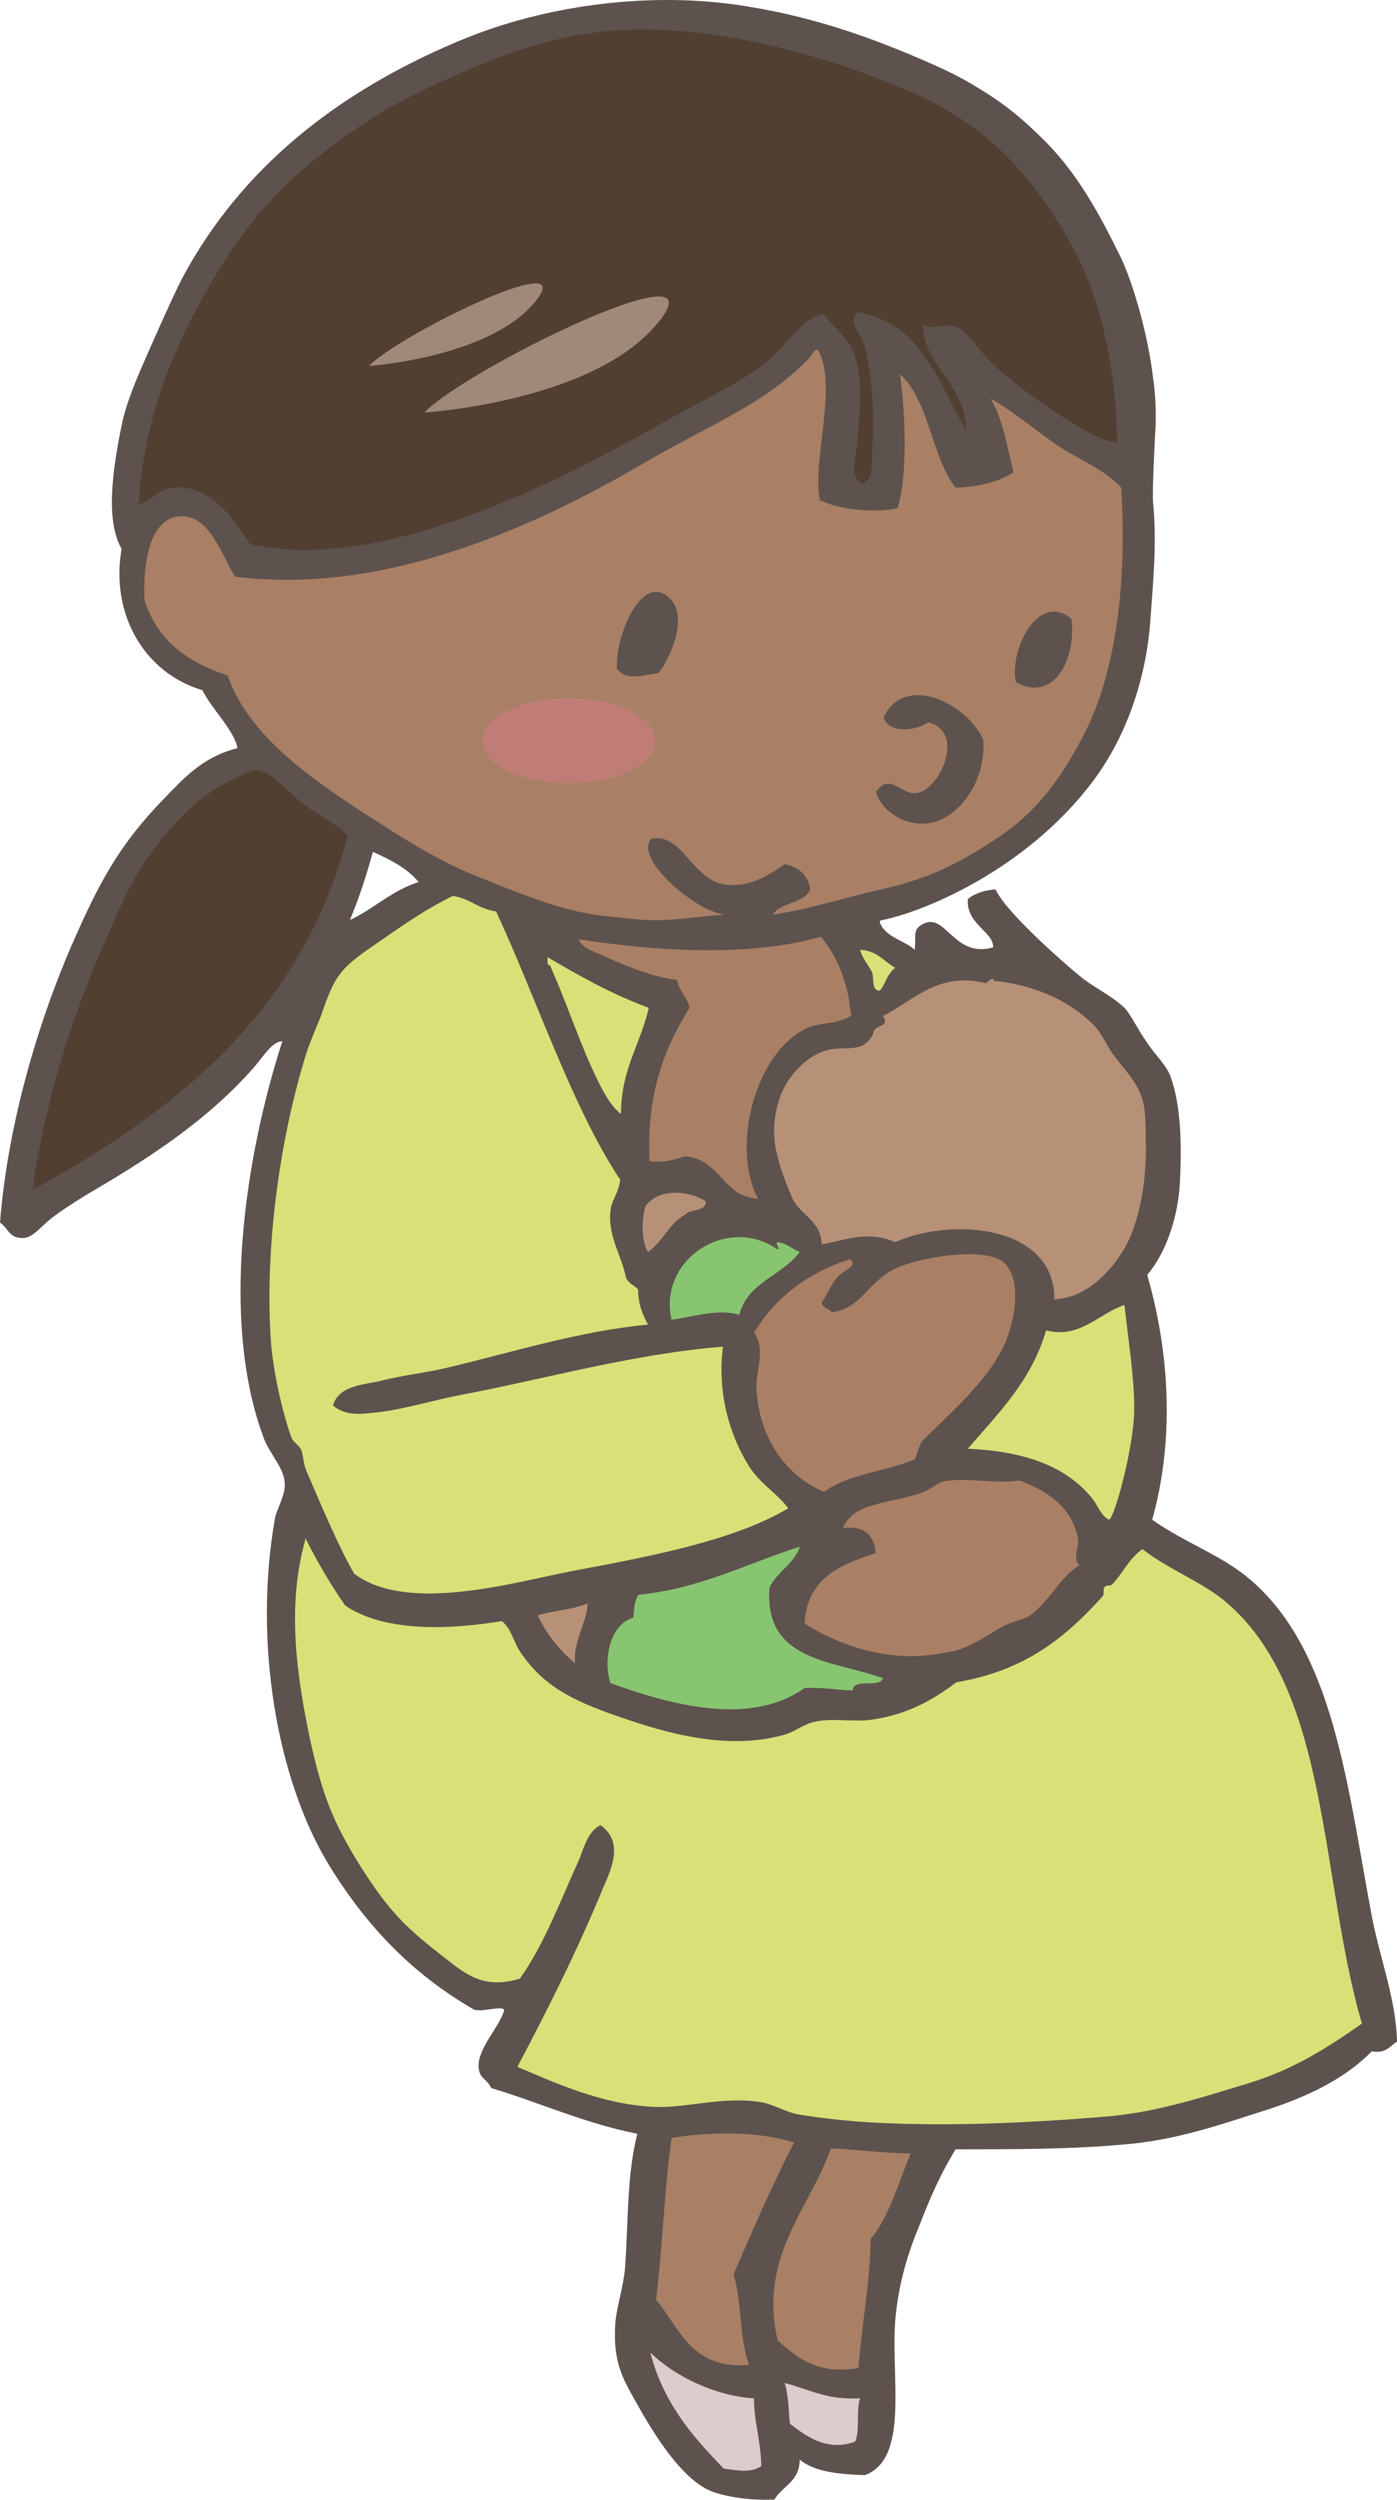 <?xml version="1.0" encoding="UTF-8" standalone="no"?>
<svg
   xmlns:dc="http://purl.org/dc/elements/1.1/"
   xmlns:cc="http://creativecommons.org/ns#"
   xmlns:rdf="http://www.w3.org/1999/02/22-rdf-syntax-ns#"
   xmlns:svg="http://www.w3.org/2000/svg"
   xmlns="http://www.w3.org/2000/svg"
   xmlns:sodipodi="http://sodipodi.sourceforge.net/DTD/sodipodi-0.dtd"
   xmlns:inkscape="http://www.inkscape.org/namespaces/inkscape"
   version="1.1"
   x="0"
   y="0"
   width="431.412"
   height="771.467"
   viewBox="0, 0, 431.412, 771.467"
   id="svg7770"
   inkscape:version="0.91 r13725"
   sodipodi:docname="African-mommy_baby.svg">
  <defs
     id="defs7810" />
  <sodipodi:namedview
     pagecolor="#ffffff"
     bordercolor="#666666"
     borderopacity="1"
     objecttolerance="10"
     gridtolerance="10"
     guidetolerance="10"
     inkscape:pageopacity="0"
     inkscape:pageshadow="2"
     inkscape:window-width="1916"
     inkscape:window-height="1035"
     id="namedview7808"
     showgrid="false"
     inkscape:zoom="0.9609586"
     inkscape:cx="236.99727"
     inkscape:cy="359.58207"
     inkscape:window-x="4"
     inkscape:window-y="1"
     inkscape:window-maximized="1"
     inkscape:current-layer="Layer_1" />
  <g
     id="Layer_1">
    <g
       id="g19933">
      <g
         id="g19929" />
    </g>
    <g
       id="g8384">
      <g
         id="Layer_2"
         style="">
        <path
           id="path20116"
           fill="#5D524D"
           d="M204.613,0.006 C181.766,0.195 159.229,5.118 141.117,12.906 C104.074,28.53 74.339,51.966 56.195,85.986 C52.667,93.042 49.39,100.602 46.115,107.91 C42.587,115.974 39.059,123.785 37.547,131.345 C34.775,144.953 32.507,160.578 37.547,169.398 C34.019,189.558 44.603,207.702 62.494,212.994 C65.518,219.041 72.322,225.341 73.33,230.885 C62.494,233.657 56.951,239.957 49.895,247.265 C38.052,259.613 31.751,270.196 24.191,287.08 C12.599,312.532 2.52,345.543 -0,377.295 C2.772,379.311 2.773,382.084 7.057,382.084 C10.333,382.084 12.851,378.051 17.135,375.027 C20.915,372.255 25.451,369.484 27.971,367.972 C47.879,356.38 65.267,344.535 78.623,329.164 C81.395,325.888 84.166,321.353 87.189,321.353 C76.102,355.624 67.534,407.284 81.646,444.328 C83.662,449.116 87.693,453.147 87.945,457.683 C88.197,461.463 85.426,465.747 84.922,468.519 C78.118,507.075 85.677,549.158 101.301,575.113 C113.145,594.517 127.256,609.134 146.408,620.222 C149.684,620.978 154.472,618.962 155.732,620.222 C154.472,625.514 146.66,632.821 147.92,638.869 C148.424,641.641 150.441,641.642 151.701,644.414 C166.82,648.95 180.427,655.249 196.807,658.525 C193.531,671.377 194.035,685.994 193.027,699.853 C192.523,705.901 190.508,711.444 190.004,716.988 C189.248,729.084 192.271,733.873 196.303,741.181 C202.098,751.513 210.918,765.876 220.494,769.152 C226.038,770.916 232.086,771.672 239.141,771.42 C241.661,767.136 246.953,765.876 246.953,759.072 C251.489,762.852 259.049,763.609 267.113,763.861 C280.72,758.821 275.176,734.376 276.436,716.484 C277.444,703.884 280.972,693.805 284.248,685.994 C287.776,676.922 290.548,670.874 295.084,663.314 C313.227,663.314 330.868,663.315 347.248,661.802 C363.123,660.542 377.487,655.502 389.33,651.722 C403.19,647.438 415.285,641.642 423.6,633.074 C427.884,633.83 429.144,631.563 431.412,630.051 C431.16,617.199 426.12,604.346 423.6,591.242 C416.041,550.671 411.758,509.594 386.307,487.67 C377.235,479.858 366.65,476.583 355.814,469.023 C366.398,431.224 355.059,396.952 354.303,393.424 C360.099,386.62 363.879,375.531 364.383,364.695 C364.887,354.111 364.887,341.26 361.359,331.937 C360.099,328.661 356.571,325.385 354.303,321.857 C351.531,318.077 349.515,313.541 347.248,311.021 C342.964,306.989 337.167,304.469 333.135,300.941 C332.379,300.437 310.959,282.292 307.432,274.48 C303.904,274.732 300.881,275.74 298.865,277.504 C298.361,285.316 306.928,287.585 306.676,292.373 C294.328,295.901 292.06,281.032 284.752,285.316 C281.728,287.08 282.988,288.593 282.484,293.129 C279.208,290.105 273.413,289.348 271.65,284.56 L271.902,284.056 C284.249,281.788 316.504,268.937 337.42,241.217 C347.5,227.861 354.051,209.97 355.311,190.566 C356.067,179.982 357.326,167.381 356.066,154.781 C355.814,151.505 356.57,136.637 356.822,132.101 C357.074,127.313 356.822,121.518 356.066,116.478 C354.554,103.626 350.019,87.499 345.988,79.183 C339.436,65.827 332.883,53.982 323.307,44.154 C315.243,36.09 309.953,31.807 300.629,26.263 C296.849,23.995 292.313,21.727 288.281,19.963 C270.642,12.151 252.749,5.598 231.33,2.07 C222.542,0.582 213.554,-0.068 204.613,0.006 z M115.162,262.888 C120.706,265.408 125.745,267.929 129.273,272.213 C121.21,274.733 115.665,280.276 108.357,283.804 L108.105,283.804 C110.877,277.252 113.146,270.196 115.162,262.888 z" />
        <path
           id="path20080"
           fill="#5D524D"
           d="M207.642,659.786 L207.642,659.786 C205.626,675.914 204.87,693.553 202.854,709.681 C210.162,718.753 213.69,731.605 231.582,729.841 C228.81,721.777 229.566,710.185 226.794,701.869 C232.842,688.261 238.889,674.402 245.441,661.298 C234.606,657.518 219.486,657.77 207.39,659.786 z" />
        <path
           id="path20078"
           fill="#5D524D"
           d="M256.781,662.81 L256.781,662.81 C250.481,681.206 234.354,696.073 240.401,722.029 C246.197,727.321 252.245,732.613 265.349,730.597 C266.357,716.989 268.877,705.145 269.129,690.781 C274.924,683.726 277.696,673.394 281.476,664.322 C272.657,664.322 265.097,663.062 256.529,662.81 z" />
        <path
           id="path20076"
           fill="#5D524D"
           d="M224.022,761.593 L224.022,761.593 C229.314,762.349 232.59,762.601 235.613,760.837 C235.362,752.017 233.346,747.481 233.346,739.921 C221.502,739.417 209.154,733.369 201.342,725.809 C205.122,741.433 214.446,751.765 224.022,761.593 z" />
        <path
           id="path19881"
           fill="#5D524D"
           d="M244.181,747.481 L244.181,747.481 C248.969,751.009 255.521,756.049 264.341,753.025 C265.853,749.497 264.845,743.701 265.853,739.669 C255.521,740.425 250.985,737.149 242.417,734.881 C243.677,739.921 243.677,742.945 243.929,747.229 z" />
      </g>
      <path
         style="fill:#513f32;fill-opacity:1"
         id="path19883"
         fill="#67462E"
         d="M344.979,136.638 C339.939,135.882 335.403,133.11 330.867,130.338 C322.551,125.298 313.731,118.998 305.92,111.69 C302.14,107.91 298.864,102.367 295.084,100.855 C292.06,99.595 288.028,102.115 285.004,100.099 C284.752,112.698 298.108,117.99 298.36,132.858 C289.792,117.99 284.752,99.847 264.845,96.319 C261.569,99.847 266.105,103.123 267.113,107.154 C269.129,114.714 270.137,126.306 269.381,138.402 C269.129,141.93 270.137,147.726 266.357,149.238 C261.821,147.222 264.593,140.67 264.845,135.882 C265.349,128.322 266.609,117.99 264.089,110.178 C262.073,103.879 257.789,101.359 254.009,96.823 C246.701,99.091 242.921,106.65 236.874,111.69 C228.558,118.242 216.462,123.786 204.87,130.338 C183.199,142.686 160.52,154.278 135.572,162.342 C117.681,168.138 95.757,172.17 77.11,167.886 C72.826,160.578 64.006,148.23 52.162,150.75 C48.131,151.506 46.871,154.782 42.839,155.538 C44.351,128.07 54.682,104.886 66.274,85.483 C74.842,71.371 83.158,60.787 95.757,50.455 C108.357,40.123 119.445,32.815 135.572,25.507 C155.228,16.687 174.883,8.623 200.082,9.127 C229.062,9.631 258.293,18.451 281.728,28.531 C304.66,38.611 319.275,54.235 331.623,76.915 C339.939,92.287 344.727,113.958 344.979,136.89 z" />
      <path
         style="fill:#a98065;fill-opacity:1"
         id="path19885"
         fill="#FDD9C2"
         d="M253.757,154.53 C259.553,157.554 271.649,158.31 277.192,156.798 C280.468,145.962 279.46,126.81 277.948,115.47 C287.02,123.786 287.524,140.67 295.084,150.498 C302.392,150.246 308.44,148.734 312.975,145.71 C310.96,137.646 309.7,129.33 305.92,123.03 C312.975,127.062 319.275,132.354 326.079,137.142 C332.631,141.678 340.695,144.45 346.239,150.498 C348.003,178.722 344.979,206.946 334.647,226.853 C326.583,242.225 319.023,252.053 304.156,261.125 C294.328,267.173 286.516,271.205 272.153,274.481 C261.569,276.749 251.489,280.277 238.637,282.293 C241.157,278.261 248.213,279.017 250.229,274.481 C249.473,269.945 246.701,267.677 242.417,266.669 C236.621,270.701 230.826,273.977 223.77,272.969 C213.69,271.457 210.666,256.841 201.09,258.857 C197.311,263.645 206.13,272.213 211.17,275.993 C214.95,278.765 218.226,281.033 223.518,282.293 C215.202,282.797 206.13,284.561 197.815,283.805 C194.287,283.553 185.215,282.545 183.703,282.293 C171.859,280.529 159.26,275.237 147.92,270.701 C137.084,266.417 127.004,260.369 117.681,254.321 C98.025,241.721 77.11,228.113 70.306,208.458 C57.958,204.426 48.383,197.622 44.603,185.022 C44.099,171.918 46.871,159.318 56.194,159.318 C64.762,159.318 68.29,170.91 72.574,177.966 C118.437,183.762 164.803,162.846 198.823,142.938 C218.982,131.094 236.37,124.794 250.229,110.178 C250.733,109.674 251.237,107.91 252.497,107.91 C259.049,118.494 250.481,143.19 253.253,154.53 z M203.106,207.45 L203.106,207.45 C207.39,201.906 212.178,190.062 206.886,184.77 C198.571,176.202 190.003,195.606 190.507,206.442 C193.531,209.718 198.067,207.954 202.854,207.198 z M313.731,210.474 L313.731,210.474 C324.819,216.774 332.379,204.426 330.867,191.07 C321.039,182.502 311.716,199.89 313.731,210.474 z M274.924,250.289 L274.924,250.289 C288.532,261.881 304.912,245.753 303.652,228.365 C299.368,218.034 280.216,207.198 273.413,221.309 C274.42,226.853 283.492,225.341 286.768,222.821 C298.864,225.089 291.052,243.485 283.744,244.745 C278.2,245.753 275.428,238.445 271.397,243.989 C271.145,245.753 273.665,248.777 275.176,250.289 z" />
      <path
         id="path19887"
         fill="#5D524D"
         d="M190.759,206.694 C190.003,195.606 198.822,176.454 207.138,185.022 C212.178,190.314 207.642,202.158 203.358,207.702 C198.318,208.458 193.783,209.97 191.011,206.946 z"
         style="" />
      <path
         id="path19889"
         fill="#5D524D"
         d="M330.867,191.07 C332.379,204.426 324.819,216.774 313.731,210.474 C311.716,199.89 321.039,182.502 330.867,191.07 z"
         style="" />
      <path
         id="path19891"
         fill="#5D524D"
         d="M270.893,243.989 C274.924,238.445 277.948,245.753 283.24,244.745 C290.548,243.485 298.36,225.341 286.264,222.821 C283.24,225.341 274.169,226.601 272.909,221.309 C279.712,207.198 299.116,218.033 303.148,228.365 C304.408,245.501 288.028,261.629 274.42,250.289 C272.657,248.777 270.389,245.753 270.641,243.989 z"
         style="" />
      <path
         style="fill:#513f32;fill-opacity:1"
         id="path19893"
         fill="#67462E"
         d="M107.349,258.101 C92.985,312.533 54.43,342.772 10.08,367.216 C12.851,345.544 20.411,318.833 30.239,295.649 C35.027,284.813 39.311,273.473 45.863,264.401 C55.186,251.801 62.998,243.485 77.866,237.941 C82.402,236.177 89.457,244.997 93.489,248.021 C98.529,251.801 103.821,254.069 107.601,258.101 z" />
      <path
         style="fill:#dae078;fill-opacity:1"
         id="path19895"
         fill="#F7B0BC"
         d="M191.515,363.94 C191.263,367.972 188.743,370.24 188.491,374.02 C187.735,381.58 192.019,387.628 193.279,394.18 C194.035,396.196 196.051,396.7 197.059,397.96 C197.059,402.748 198.571,405.772 200.083,408.796 C178.663,410.812 158.252,417.364 137.84,422.152 C131.54,423.664 124.485,424.42 118.437,425.932 C112.893,427.444 104.829,427.192 102.813,433.744 C106.341,436.768 110.625,436.516 115.161,436.012 C123.729,435.256 133.304,432.232 142.376,430.468 C168.079,425.68 195.043,417.868 223.266,415.6 C221.502,429.46 225.03,442.312 231.078,452.14 C234.606,457.935 239.897,460.707 243.425,465.495 C226.794,475.323 202.098,480.111 176.395,484.899 C158.252,488.427 125.744,498.003 109.365,485.655 C104.073,476.331 99.285,464.739 94.497,453.651 C93.741,451.888 93.741,449.368 92.985,447.352 C92.229,445.84 90.465,445.084 89.961,443.572 C87.19,435.76 84.418,423.664 83.662,414.088 C81.646,385.36 86.434,351.34 94.497,325.385 C95.757,321.353 97.773,317.069 99.285,313.037 C103.317,301.193 105.081,298.925 114.909,292.121 C122.973,286.577 130.532,281.033 139.856,276.497 C145.148,277.253 147.668,280.529 153.212,281.285 C165.811,308.501 176.647,341.512 191.263,363.688 z" />
      <path
         style="fill:#a98065;fill-opacity:1"
         id="path19897"
         fill="#FDD9C2"
         d="M263.081,313.289 C258.545,316.313 254.261,315.305 249.725,317.069 C233.346,324.125 225.534,353.86 234.102,369.988 C232.086,369.736 230.07,369.232 228.558,368.476 C222.51,365.2 220.242,357.388 211.422,356.884 C208.398,357.892 205.122,358.9 200.587,358.396 C199.579,337.228 205.374,323.117 212.934,311.021 C212.178,307.493 209.658,305.981 209.154,302.453 C201.595,301.445 194.539,298.673 187.231,295.397 C184.207,293.885 179.923,292.877 178.663,289.853 C204.366,293.885 232.338,295.145 253.505,289.097 C258.545,295.145 261.821,302.957 262.829,313.289 z" />
      <path
         style="fill:#dae078;fill-opacity:1"
         id="path19899"
         fill="#F7B0BC"
         d="M265.601,293.129 C270.893,293.381 272.909,296.657 276.436,298.673 C273.665,300.941 273.413,303.965 271.649,305.729 C269.129,305.729 269.885,302.201 269.381,300.185 C268.121,297.665 266.357,295.901 265.601,293.129 z" />
      <path
         style="fill:#dae078;fill-opacity:1"
         id="path19901"
         fill="#F7B0BC"
         d="M169.087,295.397 C178.915,301.193 188.743,306.737 200.334,311.021 C197.815,322.361 191.767,329.921 191.767,343.78 C188.743,341.512 186.475,337.228 184.711,333.701 C179.419,323.117 175.135,309.761 169.843,297.917 C168.835,297.917 169.087,296.405 169.087,295.649 z" />
      <path
         style="fill:#b69178;fill-opacity:1"
         id="path19903"
         fill="#FDD9C2"
         d="M325.575,401.236 C326.079,378.556 294.832,375.28 276.436,383.344 C268.373,379.816 262.073,382.336 253.757,384.1 C253.505,376.288 246.701,375.028 244.433,369.232 C240.401,359.152 236.369,349.828 241.409,337.228 C243.677,331.937 249.221,325.385 256.277,323.873 C261.569,322.865 266.609,325.133 269.633,319.085 C269.885,315.809 275.176,317.321 272.657,313.541 C281.98,309.005 289.54,299.681 304.66,303.461 C304.66,302.957 307.18,301.193 306.928,302.705 C318.015,303.713 330.111,308.249 338.175,316.817 C339.939,318.581 341.451,322.109 343.719,325.385 C346.995,329.921 351.53,333.952 353.042,340.252 C353.798,343.276 353.798,347.812 353.798,351.088 C354.302,363.688 352.034,377.548 346.743,386.116 C342.711,392.668 335.403,400.48 325.827,400.984 z" />
      <path
         style="fill:#b69178;fill-opacity:1"
         id="path19905"
         fill="#FDD9C2"
         d="M217.974,370.996 C217.722,374.02 213.186,373.012 211.674,374.776 C206.634,377.548 204.618,383.344 200.083,386.368 C198.067,383.092 198.067,376.54 199.327,372.256 C203.358,366.712 212.43,367.216 217.974,370.744 z" />
      <path
         style="fill:#87c571;fill-opacity:1"
         id="path19907"
         fill="#A3CF6F"
         d="M239.897,385.612 C241.157,385.36 239.645,384.604 239.897,383.344 C242.921,383.596 244.433,385.36 246.953,386.368 C241.661,393.676 230.826,395.692 228.306,405.772 C221.25,403.756 213.942,406.528 207.39,407.284 C203.106,388.636 224.778,374.776 240.149,385.612 z" />
      <path
         style="fill:#a98065;fill-opacity:1"
         id="path19909"
         fill="#FDD9C2"
         d="M254.513,460.455 C242.669,455.415 234.354,443.824 233.598,428.452 C233.346,422.908 236.622,416.356 232.842,411.316 C239.393,400.48 249.221,392.92 262.325,388.636 C265.601,390.4 259.805,392.416 258.545,394.18 C256.529,396.7 255.269,399.724 253.757,401.992 C254.009,403.756 256.277,403.756 256.781,405.016 C266.105,403.756 267.617,395.944 276.184,391.66 C283.24,388.132 303.4,384.604 309.7,389.392 C315.747,394.18 313.479,407.284 310.456,414.34 C305.164,426.436 292.312,437.02 284.752,444.832 C283.744,446.344 283.24,448.612 282.484,450.375 C273.665,454.155 261.569,454.911 254.513,460.455 z" />
      <path
         style="fill:#dae078;fill-opacity:1"
         id="path19911"
         fill="#F7B0BC"
         d="M347.247,402.748 C348.507,414.088 350.27,424.924 350.27,434.752 C350.27,446.092 344.223,468.519 342.459,469.023 C339.687,467.511 338.931,464.235 336.915,461.967 C328.851,452.392 316.251,447.856 298.864,447.1 C308.188,436.264 318.519,426.184 323.055,410.56 C333.387,413.332 339.435,405.268 347.247,402.748 z" />
      <path
         style="fill:#a98065;fill-opacity:1"
         id="path19913"
         fill="#FDD9C2"
         d="M333.387,483.135 C327.591,486.159 324.315,494.223 317.763,498.759 C316.251,499.767 312.975,500.271 309.952,501.783 C305.668,504.051 300.628,508.083 294.328,509.595 C290.548,510.351 285.508,511.107 281.98,511.107 C270.389,511.359 257.789,507.075 248.465,501.027 C249.221,487.167 259.301,482.883 270.389,479.355 C270.137,473.811 266.861,470.787 260.309,471.543 C263.585,463.479 275.428,463.983 284.5,460.707 C287.776,459.699 289.288,457.179 293.068,456.927 C300.124,456.171 307.432,457.935 314.991,456.927 C323.559,460.203 331.119,465.243 332.883,474.819 C333.387,477.591 330.867,480.867 333.639,483.387 z" />
      <path
         style="fill:#dae078;fill-opacity:1"
         id="path19915"
         fill="#F7B0BC"
         d="M94.245,474.567 C98.025,482.127 102.057,488.931 106.593,495.483 C119.193,504.051 140.108,502.791 154.976,500.271 C158,502.791 158.504,506.571 160.52,509.595 C167.575,520.179 176.395,524.715 191.011,529.755 C206.13,535.047 225.03,540.339 242.417,535.299 C245.189,534.543 247.961,532.275 250.985,531.519 C256.529,530.007 263.081,531.519 268.877,530.763 C279.964,529.251 288.028,524.715 295.336,519.171 C316.251,515.643 328.599,505.815 340.443,492.711 C341.199,491.955 340.443,490.191 341.199,489.687 C342.207,488.931 342.711,489.687 343.467,488.931 C346.491,485.907 348.759,480.867 352.79,478.095 C361.358,484.647 370.178,487.671 377.738,493.719 C410.749,520.431 407.473,579.65 420.577,624.506 C410.497,631.562 399.409,638.87 384.794,643.154 C371.438,647.186 357.074,651.974 341.199,653.234 C316.755,655.25 289.792,656.51 264.845,654.746 C258.797,654.242 251.993,653.486 246.197,652.478 C242.417,651.722 238.385,649.202 234.606,648.698 C222.51,646.934 211.926,650.714 201.846,650.21 C185.971,649.454 171.607,642.902 159.764,637.862 C168.583,621.23 178.159,602.33 186.223,582.674 C188.743,576.878 192.775,568.563 185.467,563.271 C181.183,565.287 180.175,571.083 178.411,574.862 C173.119,586.454 167.827,600.566 160.52,610.646 C148.676,614.174 143.384,608.882 135.572,602.834 C123.981,593.762 119.193,588.47 110.625,574.862 C103.065,562.515 99.537,554.199 95.757,536.811 C91.725,517.659 88.449,495.987 94.245,475.323 z" />
      <path
         style="fill:#87c571;fill-opacity:1"
         id="path19917"
         fill="#A3CF6F"
         d="M246.953,477.591 C244.937,482.883 239.897,485.151 237.629,489.939 C235.866,512.871 257.285,512.367 272.657,517.911 C271.649,521.187 263.585,517.659 263.333,521.691 C259.553,521.691 254.513,520.683 248.465,520.935 C231.582,533.031 206.634,525.975 188.491,519.423 C186.223,512.367 188.239,501.279 195.547,499.263 C196.051,495.735 195.547,495.483 197.059,492.207 C216.462,490.191 230.322,482.631 246.953,477.339 z" />
      <path
         style="fill:#b69178;fill-opacity:1"
         id="path19919"
         fill="#FDD9C2"
         d="M181.435,494.727 C181.687,499.515 176.647,507.327 177.655,513.375 C172.867,509.343 168.835,504.555 166.063,498.507 C170.851,496.995 177.403,496.743 181.687,494.727 z" />
      <path
         style="fill:#a98065;fill-opacity:1"
         id="path19921"
         fill="#FDD9C2"
         d="M245.189,661.298 C238.385,674.402 232.59,688.01 226.542,701.869 C229.062,710.185 228.306,721.777 231.33,729.841 C213.438,731.353 209.91,718.501 202.602,709.681 C204.618,693.553 205.122,675.914 207.39,659.786 C219.738,657.77 234.858,657.77 245.441,661.298 z" />
      <path
         style="fill:#a98065;fill-opacity:1"
         id="path19923"
         fill="#FDD9C2"
         d="M281.224,664.574 C277.444,673.646 274.673,683.978 268.877,691.033 C268.625,705.397 266.105,717.241 265.097,730.849 C251.993,732.865 246.197,727.573 240.149,722.281 C234.102,696.325 250.229,681.458 256.529,663.062 C265.097,663.314 272.657,664.574 281.476,664.574 z" />
      <path
         style="fill:#dccccc;fill-opacity:1"
         id="path19925"
         fill="#FFFFFF"
         d="M200.838,726.061 C208.398,733.369 220.746,739.417 232.842,740.173 C232.842,747.733 234.858,752.269 235.11,761.089 C231.834,763.105 228.81,762.601 223.518,761.845 C213.942,752.017 204.87,741.685 200.838,726.061 z" />
      <path
         style="fill:#dccccc;fill-opacity:1"
         id="path19927"
         fill="#FFFFFF"
         d="M242.165,735.385 C250.733,737.653 255.269,740.677 265.601,740.173 C264.341,743.953 265.601,750.001 264.089,753.529 C255.269,756.805 248.465,751.513 243.929,747.985 C243.425,743.449 243.677,740.425 242.417,735.637 z" />
      <path
         style="fill:#c07d78;fill-opacity:1"
         id="path19931"
         fill="#F58E86"
         d="M202.35,228.617 C202.35,235.925 190.507,241.721 175.639,241.721 C161.024,241.721 148.928,235.925 148.928,228.617 C148.928,221.309 160.772,215.514 175.639,215.514 C190.255,215.514 202.35,221.309 202.35,228.617 z" />
      <g
         style="fill:#a08978;fill-opacity:1"
         id="g19939">
        <path
           style="fill:#a08978;fill-opacity:1"
           id="path19935"
           fill="#FEFEFE"
           d="M131.064,127.314 C131.064,127.314 183.731,124.038 203.386,99.342 C223.294,74.899 143.412,114.21 131.064,127.314 z" />
        <path
           style="fill:#a08978;fill-opacity:1"
           id="path19937"
           fill="#FEFEFE"
           d="M113.929,112.95 C113.929,112.95 151.224,110.43 165.335,93.043 C179.447,75.655 122.749,103.627 113.929,112.95 z" />
      </g>
    </g>
  </g>
</svg>

